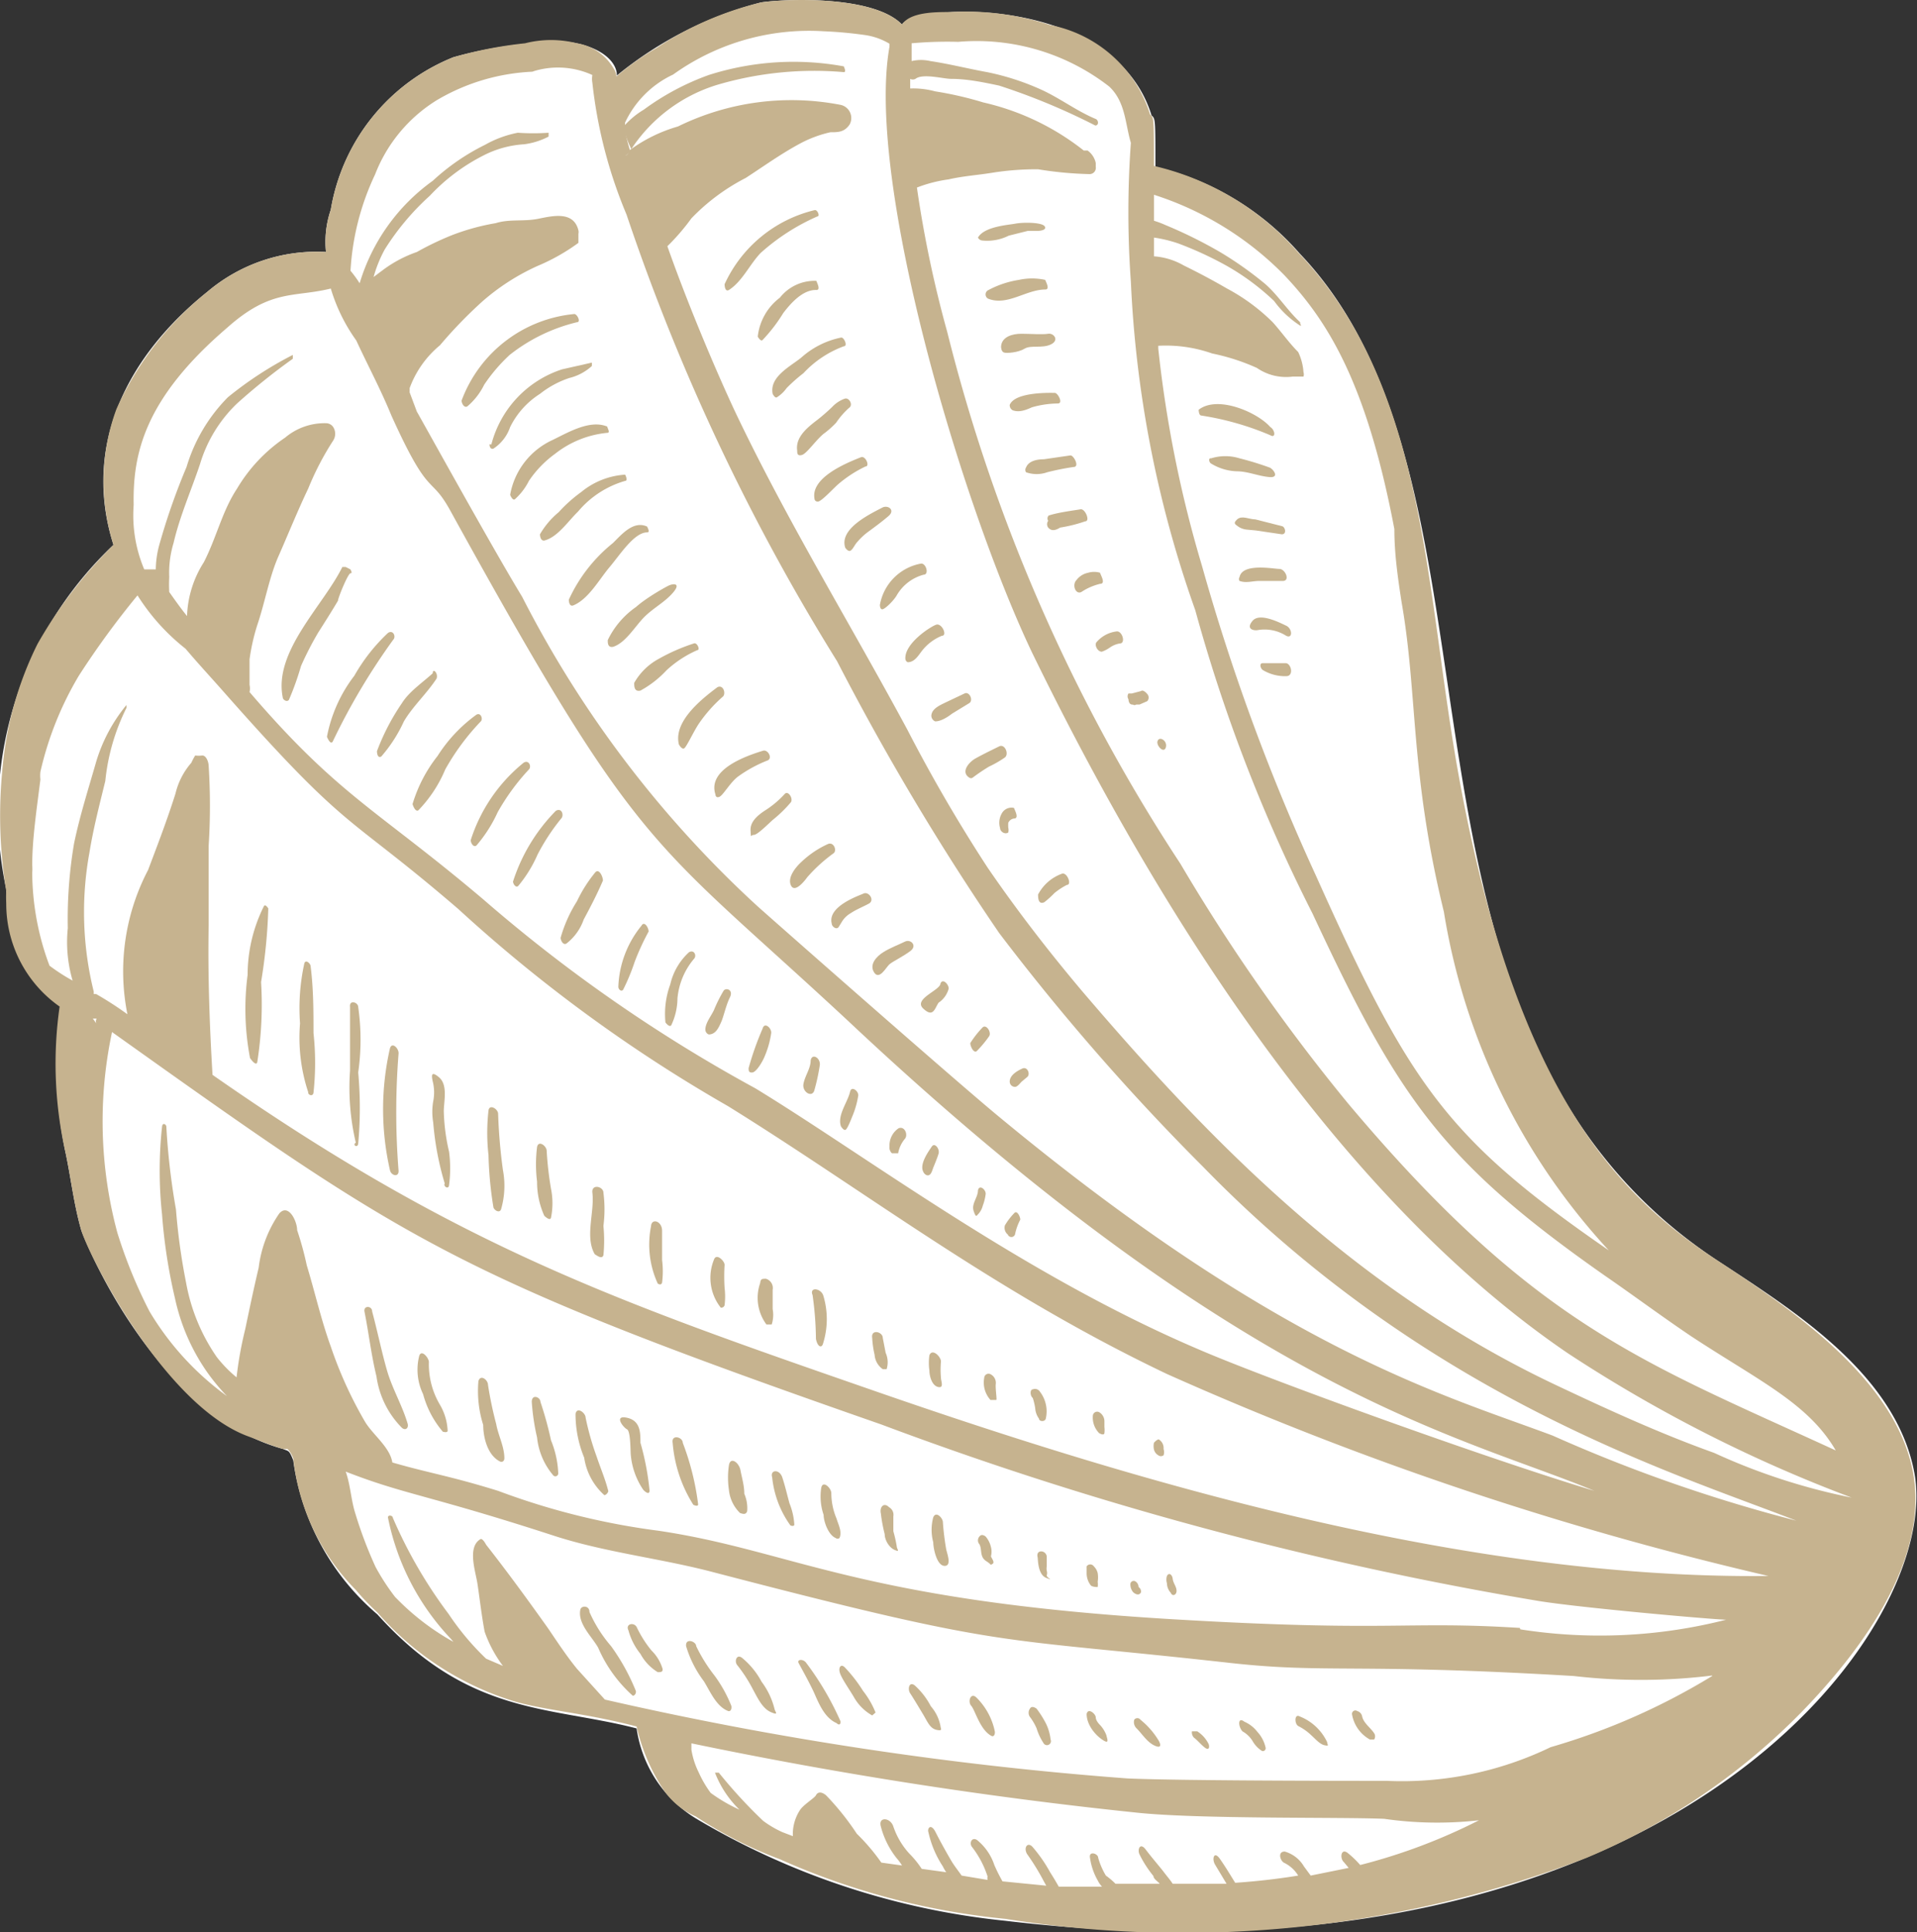 <?xml version="1.0" encoding="UTF-8"?> <svg xmlns="http://www.w3.org/2000/svg" viewBox="0 0 39.87 40.18"><rect x="0" y="0" width="39.87" height="40.18" fill="#333333" stroke="none"/> <defs> <style>.cls-1{fill:#fff;}.cls-2{fill:#c6b38f;}</style> </defs> <g id="Слой_2" data-name="Слой 2"> <g id="Слой_1-2" data-name="Слой 1"> <path class="cls-1" d="M9.43,1.19A4.15,4.15,0,0,0,6.88,4.36a2.07,2.07,0,0,0-.1.88,3.51,3.51,0,0,0-2.47.83C2.66,7.39,1.7,9.25,2.36,11.33A7.64,7.64,0,0,0,.13,18.49a3,3,0,0,0,1.16,2.4A8.38,8.38,0,0,0,1.37,24c.11.53.17,1.06.32,1.58.05.16,1.5,3.81,4.2,4.55.1.05.12,0,.21.24a5.11,5.11,0,0,0,1.75,3.2c1.9,2.11,3.58,1.9,5.39,2.37a2.63,2.63,0,0,0,1.23,1.87,15.69,15.69,0,0,0,6.44,2.13c13.91,1.65,19.53-6.15,18.9-9.34-.39-2-2.43-3.3-4-4.33-7.64-4.93-4-16-8.78-21a5.7,5.7,0,0,0-3-1.8c0-1,0-1-.08-1.07C23.17-.14,19,.08,18.76.51c-.6-.62-2.48-.53-2.93-.46a7.81,7.81,0,0,0-3,1.52c0-.45-.78-.87-1.88-.66A8.55,8.55,0,0,0,9.43,1.19Z"></path> <path class="cls-2" d="M9.43,1.19A4.15,4.15,0,0,0,6.88,4.36a2.07,2.07,0,0,0-.1.88,3.51,3.51,0,0,0-2.47.83A6.55,6.55,0,0,0,2.42,8.51a4.34,4.34,0,0,0-.06,2.82h0A9.46,9.46,0,0,0,.78,13.39,7.22,7.22,0,0,0,.05,16a9.75,9.75,0,0,0,.08,2.53,2,2,0,0,0,0,.24,2.61,2.61,0,0,0,1.11,2.16A8.38,8.38,0,0,0,1.37,24c.11.53.17,1.06.32,1.58s1.74,3.66,3.48,4.29c.22.08.47.19.72.26l.09,0a.53.53,0,0,1,.12.2,4.58,4.58,0,0,0,1.3,2.73,5,5,0,0,0,.45.47,6.16,6.16,0,0,0,2.89,1.86c.65.18,1.48.24,2.5.51a4,4,0,0,0,.59,1.36,1.58,1.58,0,0,0,.64.51,8.74,8.74,0,0,0,1.75.89,15.08,15.08,0,0,0,4.69,1.24A23.39,23.39,0,0,0,33,38.63a13.64,13.64,0,0,0,4.44-3c1.22-1.25,2.71-3.18,2.34-5.05s-2.43-3.3-4-4.33C33.86,25,31.59,23,30.35,16.19,29.63,12.27,29.7,8.08,27,5.25a5.7,5.7,0,0,0-3-1.8c0-1,0-1-.08-1.07A2.72,2.72,0,0,0,21.84.52,5.65,5.65,0,0,0,19.76.25c-.31,0-.83,0-1,.26-.6-.62-2.48-.53-2.93-.46A6.78,6.78,0,0,0,13.65,1a5.45,5.45,0,0,0-.83.59.32.32,0,0,0-.06-.17A1.08,1.08,0,0,0,12,.9a2.19,2.19,0,0,0-1.08,0A8.55,8.55,0,0,0,9.43,1.19ZM4.73,6.81C5.64,6,6.11,6.19,6.88,6a3.62,3.62,0,0,0,.53,1.08c.24.52.5,1,.73,1.56.79,1.75.8,1.22,1.21,1.95,4,7.26,4.15,6.79,8.28,10.63C25.91,29,30.36,29.84,33.16,31c-2.23-.67-6.82-2.33-8.25-2.95-3.65-1.56-6.87-4-9.2-5.42a31.86,31.86,0,0,1-5.66-3.93c-2.21-1.87-3-2.14-4.86-4.31a.33.33,0,0,0,0-.15c0-.18,0-.34,0-.53A4.27,4.27,0,0,1,5.35,13c.16-.47.25-1,.44-1.43s.4-.95.62-1.41a5.94,5.94,0,0,1,.52-1,.26.26,0,0,0,0-.28h0a.18.18,0,0,0-.15-.08h0a1.27,1.27,0,0,0-.85.3,3.32,3.32,0,0,0-1,1.06c-.31.47-.42,1-.69,1.53a2.21,2.21,0,0,0-.35,1.12c-.13-.16-.25-.33-.37-.5a2.91,2.91,0,0,1,0-.31,2.13,2.13,0,0,1,.09-.71c.13-.56.37-1.1.55-1.64a2.89,2.89,0,0,1,.77-1.26,13.11,13.11,0,0,1,1.16-.93s0-.1,0-.08a7.64,7.64,0,0,0-1.35.88,3.46,3.46,0,0,0-.86,1.45,13.69,13.69,0,0,0-.57,1.63,2,2,0,0,0-.07.5H3a2.89,2.89,0,0,1-.22-1.34C2.76,9.44,3,8.29,4.73,6.81Zm3.21-.1s0,0,0,.06v0ZM6.14,9.3a.28.28,0,0,0-.13,0A.28.28,0,0,1,6.14,9.3ZM4.29,12.39a.19.19,0,0,0-.09.12A.19.19,0,0,1,4.29,12.39Zm-.19.74h0s0,0,0,0l0,.12ZM6.56,30.48v0l0,0h0l0,0v0l0,0h0Zm.06.49a3,3,0,0,1,0-.31,1.84,1.84,0,0,0,0,.33Zm-1-1.49v0Zm4.84,3.65,0,0,0,0ZM6,26.4v0ZM2,21.28a.86.86,0,0,0-.07-.1h0l.08,0A.13.13,0,0,0,2,21.28ZM30.76,37.85a11.92,11.92,0,0,1-2.47.93,2,2,0,0,0-.26-.25c-.14-.11-.17.11-.08.19l.1.12-.79.16-.14-.19a.68.68,0,0,0-.4-.31c-.16,0-.09.21,0,.24A.7.7,0,0,1,27,39c-.43.07-.87.12-1.31.15-.1-.16-.2-.33-.32-.5s-.17,0-.1.12l.24.4c-.37,0-.75,0-1.12,0-.06-.09-.13-.17-.19-.25s-.25-.3-.37-.46-.18,0-.13.1a2.31,2.31,0,0,0,.29.45c0,.06.09.11.13.16H23.2A1.5,1.5,0,0,0,23,39a1.53,1.53,0,0,1-.16-.37c0-.09-.2-.15-.17,0a1.31,1.31,0,0,0,.16.47.51.51,0,0,0,.09.13l-.9,0q-.09-.16-.18-.3a3,3,0,0,0-.36-.52c-.1-.12-.2,0-.12.14a4.85,4.85,0,0,1,.35.57l.05.09-.91-.09a3.59,3.59,0,0,1-.17-.34,1.12,1.12,0,0,0-.36-.52c-.11-.07-.17.07-.1.15a2,2,0,0,1,.32.61.14.14,0,0,0,0,.07L20,39c-.07-.1-.15-.2-.21-.3s-.23-.4-.33-.6-.18-.08-.15,0a2.11,2.11,0,0,0,.3.71.75.75,0,0,0,.07.12l-.51-.07a2,2,0,0,0-.26-.32,1.59,1.59,0,0,1-.33-.56c-.06-.19-.32-.21-.26,0a1.78,1.78,0,0,0,.33.66,1,1,0,0,1,.11.15l-.43-.06a4.15,4.15,0,0,0-.51-.6,5.48,5.48,0,0,0-.64-.8c-.11-.09-.18-.06-.21,0s-.27.2-.34.32a.92.92,0,0,0-.14.53l-.21-.08a2.1,2.1,0,0,1-.41-.24,10.32,10.32,0,0,1-.92-1s-.1,0-.08,0a2.16,2.16,0,0,0,.51.77,3.34,3.34,0,0,1-.6-.35,2.3,2.3,0,0,1-.25-.43,1.61,1.61,0,0,1-.15-.47c0-.05,0-.09,0-.13a92.19,92.19,0,0,0,9.25,1.44c1.29.14,4.27.09,5.16.13A7.76,7.76,0,0,0,30.76,37.85Zm4.85-3a13.81,13.81,0,0,1-3.36,1.48,7.11,7.11,0,0,1-3.41.7c-.65,0-4.26,0-5.39-.05a73.1,73.1,0,0,1-10.87-1.64L12,34.7c-.22-.27-.41-.56-.6-.84-.42-.59-.85-1.18-1.29-1.74h0S10.05,32,10,32c-.29.16-.11.67-.07.93s.09.69.15,1a2.64,2.64,0,0,0,.38.71l-.35-.15a5.5,5.5,0,0,1-.78-.93,9.74,9.74,0,0,1-1.16-2c0-.05-.11-.07-.1,0a5.11,5.11,0,0,0,1.31,2.52l.05.06a5.13,5.13,0,0,1-1.12-.84l-.09-.09a4.54,4.54,0,0,1-.41-.63,8.73,8.73,0,0,1-.42-1.11c-.09-.28-.1-.59-.2-.87,1.23.48,1.7.48,4.29,1.32,1.09.36,2.25.48,3.35.77,6.25,1.63,5.76,1.33,10.77,1.89,2,.22,2.59,0,7.13.27A12.13,12.13,0,0,0,35.61,34.84Zm-4-1c-2.41-.15-2.65.09-7.22-.18-6.55-.39-7.88-1.42-10.69-1.84A14.94,14.94,0,0,1,10.36,31c-1-.31-1.44-.37-2.2-.59-.05-.32-.41-.58-.57-.85A8.51,8.51,0,0,1,6.88,28c-.2-.55-.33-1.13-.5-1.69a6.61,6.61,0,0,0-.2-.73c0-.19-.18-.56-.37-.35a2.51,2.51,0,0,0-.43,1.13c-.1.42-.19.85-.28,1.28a7.75,7.75,0,0,0-.18,1,2.71,2.71,0,0,1-.41-.42,3.93,3.93,0,0,1-.64-1.55,12.92,12.92,0,0,1-.21-1.52,14.39,14.39,0,0,1-.2-1.72c0-.05-.08-.1-.09,0a8.51,8.51,0,0,0,0,1.82A11.23,11.23,0,0,0,3.64,27a4.22,4.22,0,0,0,.66,1.52,4.32,4.32,0,0,0,.42.51,5.92,5.92,0,0,1-1.61-1.76,10.09,10.09,0,0,1-.67-1.64,8.9,8.9,0,0,1-.11-4.17c6.15,4.38,7.08,5.05,16,8.16A73.43,73.43,0,0,0,32,33.29c.86.14,3.57.38,3.9.39A10.64,10.64,0,0,1,31.62,33.88ZM18.24,28.94c-5.36-1.86-8.68-3-13.82-6.59-.06-1-.1-2.08-.08-3.12,0-.55,0-1.1,0-1.65a13,13,0,0,0,0-1.65c0-.08-.05-.23-.14-.22s-.11,0-.14,0a1.09,1.09,0,0,0-.08.15,1.5,1.5,0,0,0-.33.64c-.17.54-.37,1.06-.57,1.59a4.54,4.54,0,0,0-.43,3A7.22,7.22,0,0,0,2,20.67l-.05,0v-.05a6.86,6.86,0,0,1-.09-2.89c.08-.5.21-1,.33-1.49a4.37,4.37,0,0,1,.44-1.52s0-.09,0-.06A3.37,3.37,0,0,0,2,15.84c-.16.56-.34,1.12-.46,1.7a9.42,9.42,0,0,0-.13,1.76,2.85,2.85,0,0,0,.1,1.09,3.94,3.94,0,0,1-.48-.31l0,0L1,20a5.59,5.59,0,0,1-.33-1.85.92.92,0,0,0,0-.16c0-.54.09-1.14.17-1.78a.75.75,0,0,1,0-.16,6.87,6.87,0,0,1,.8-2,17.81,17.81,0,0,1,1.22-1.67,4.37,4.37,0,0,0,1,1.11c.27.32.56.63.84.95,2.6,2.94,2.48,2.44,4.83,4.46A31.35,31.35,0,0,0,15.14,23c2.89,1.79,5.56,3.87,9.13,5.57a68.6,68.6,0,0,0,12.51,4.2C30.47,32.84,23.72,30.84,18.24,28.94ZM26.71,5.72C27.6,6.66,28.42,7.94,29,11c0,.51.07,1,.15,1.52.34,1.94.17,3.53.88,6.44A13.54,13.54,0,0,0,33.46,26c-3.36-2.32-4.13-3.42-6.09-7.79A43.65,43.65,0,0,1,25,11.77a25,25,0,0,1-.91-4.52V7.19a2.9,2.9,0,0,1,1.12.16,4.39,4.39,0,0,1,.93.3,1.07,1.07,0,0,0,.75.18h0l.07,0c.06,0,.12,0,.15,0h0a.14.14,0,0,0,0-.09A1.14,1.14,0,0,0,27,7.32c-.19-.19-.35-.42-.53-.62A4.06,4.06,0,0,0,25.52,6q-.43-.25-.9-.48A1.44,1.44,0,0,0,24,5.33c0-.13,0-.26,0-.39a.76.76,0,0,1-.16-.06.76.76,0,0,0,.16.06,2.8,2.8,0,0,1,.5.12,7.34,7.34,0,0,1,1,.46,5,5,0,0,1,1,.74,2,2,0,0,0,.54.51c.05,0,0,0,0-.07-.26-.24-.45-.55-.72-.79a7.47,7.47,0,0,0-.93-.66,9.46,9.46,0,0,0-1.15-.57A1.93,1.93,0,0,0,24,4.59c0-.18,0-.36,0-.54A6.63,6.63,0,0,1,26.71,5.72Zm-2.84.16a.53.53,0,0,1-.11-.21A.53.53,0,0,0,23.87,5.88Zm-.08.52a.53.53,0,0,0,.16.17l.1.06v0L24,6.57h0a.52.52,0,0,1-.16-.17.23.23,0,0,1-.06-.12A.27.27,0,0,0,23.79,6.4ZM19.93.87a4.49,4.49,0,0,1,3.14.93c.34.32.33.77.45,1.17a20.06,20.06,0,0,0,0,2.89,23.45,23.45,0,0,0,1.34,6.83A33.5,33.5,0,0,0,27.3,19c1.79,3.84,2.69,5.15,6.07,7.52.61.42,1.2.86,1.81,1.27,1.4.92,2.43,1.39,3,2.37-4-1.84-6.25-2.59-10.13-7.2a39.22,39.22,0,0,1-3.5-5A36,36,0,0,1,19.7,6.9a24.1,24.1,0,0,1-.63-3,2.91,2.91,0,0,1,.66-.17c.3-.07.62-.09.92-.14a5.86,5.86,0,0,1,.94-.07,7.6,7.6,0,0,0,1.06.1.13.13,0,0,0,.14-.15s0,0,0-.08a.43.43,0,0,0-.17-.26l-.08,0a5.24,5.24,0,0,0-2.09-1,7.29,7.29,0,0,0-1-.23,1.73,1.73,0,0,0-.52-.06v-.2a.12.12,0,0,0,.11,0c.15-.12.58,0,.74,0,.33,0,.67.07,1,.14a13.56,13.56,0,0,1,2,.83c.08,0,.07-.12,0-.14-.38-.16-.71-.41-1.09-.59a5.25,5.25,0,0,0-1.16-.38c-.39-.07-.78-.17-1.18-.23a.86.86,0,0,0-.39,0c0-.12,0-.25,0-.37A8.39,8.39,0,0,1,19.93.87ZM17.13.65A8.65,8.65,0,0,1,18,.73a1.36,1.36,0,0,1,.5.18l0,.06C18,3.76,20,10.5,21.47,13.58c2.58,5.29,6.32,11.28,11.14,14.56a29.82,29.82,0,0,0,5.9,3v0a12.88,12.88,0,0,1-2.86-.93c-1.12-.4-2.21-.9-3.29-1.41-4.23-2-7.26-5.15-9.87-8.21-.69-.82-1.34-1.66-1.95-2.55a32.55,32.55,0,0,1-1.67-2.87C17.7,13,16.43,10.93,15.37,8.73c-.33-.68-1-2.22-1.49-3.61a4.52,4.52,0,0,0,.5-.58,4.27,4.27,0,0,1,1.13-.84c.37-.24.73-.5,1.12-.71a2.48,2.48,0,0,1,.64-.24c.16,0,.29,0,.4-.16a.28.28,0,0,0-.19-.41,5.36,5.36,0,0,0-3.38.45,3.17,3.17,0,0,0-1,.49l0,0s0,0,0,0v0l0,0Q13,2.79,13,2.62h0s0-.05,0-.07h0a2.07,2.07,0,0,1,1-1A4.85,4.85,0,0,1,17.13.65ZM13,3.24h0a.13.13,0,0,0,.07-.06v0a.1.1,0,0,1-.07.06.16.16,0,0,1-.1-.05A.16.16,0,0,0,13,3.24Zm.07-.11,0,0Zm-2-1.64a1.72,1.72,0,0,1,1.25.07.45.45,0,0,0,0,.16,9.8,9.8,0,0,0,.71,2.74,44.37,44.37,0,0,0,4.38,9.29,53.63,53.63,0,0,0,3.37,5.65,47.6,47.6,0,0,0,4.24,4.86c4.67,4.8,9.74,6.35,12.34,7.36a32,32,0,0,1-5.07-1.77c-2.27-.85-5.64-1.76-11.55-6.66-1-.83-4.87-4.24-5-4.36a22.76,22.76,0,0,1-4.88-6.42c-.61-1-2.14-3.77-2.19-3.85l-.15-.4,0-.09a2.08,2.08,0,0,1,.63-.89,9.45,9.45,0,0,1,.88-.91,4.62,4.62,0,0,1,1.15-.74,4.15,4.15,0,0,0,.85-.48s0-.12,0-.19a.16.16,0,0,0,0-.07c-.1-.41-.54-.3-.84-.24s-.59,0-.88.09a4.71,4.71,0,0,0-.91.25,6.13,6.13,0,0,0-.73.35,2.61,2.61,0,0,0-.7.37l-.2.15a2.72,2.72,0,0,1,.23-.57,5.28,5.28,0,0,1,.94-1.12,4,4,0,0,1,1.12-.84A2.13,2.13,0,0,1,10.9,3a1.52,1.52,0,0,0,.51-.16s0-.08,0-.08a4.58,4.58,0,0,1-.64,0,2.24,2.24,0,0,0-.68.25A4.58,4.58,0,0,0,9,3.76,4.05,4.05,0,0,0,7.48,5.89a2.48,2.48,0,0,0-.19-.26,5.37,5.37,0,0,1,.51-2A3.15,3.15,0,0,1,9.09,2.08,4.27,4.27,0,0,1,11.1,1.49Z"></path> <path class="cls-2" d="M5.35,22.09a7.73,7.73,0,0,0,.08-1.67,11.32,11.32,0,0,0,.15-1.53s-.06-.1-.09-.05a3.2,3.2,0,0,0-.34,1.43A5.46,5.46,0,0,0,5.2,22S5.32,22.18,5.35,22.09Z"></path> <path class="cls-2" d="M6.52,22.72a5.72,5.72,0,0,0,0-1.24c0-.46,0-.92-.06-1.39,0-.05-.1-.15-.13-.06a4.34,4.34,0,0,0-.09,1.25,3.61,3.61,0,0,0,.17,1.43C6.4,22.77,6.51,22.81,6.52,22.72Z"></path> <path class="cls-2" d="M7.45,23.78a8.12,8.12,0,0,0,0-1.48,4.76,4.76,0,0,0,0-1.36c0-.1-.19-.16-.17,0,0,.44,0,.88,0,1.32a5,5,0,0,0,.12,1.5C7.32,23.81,7.44,23.88,7.45,23.78Z"></path> <path class="cls-2" d="M8.29,24.35a15.4,15.4,0,0,1,0-2.45c0-.11-.14-.24-.18-.1a5.69,5.69,0,0,0,0,2.53C8.13,24.44,8.29,24.49,8.29,24.35Z"></path> <path class="cls-2" d="M9.34,24.64a2.67,2.67,0,0,0,0-.69,4.12,4.12,0,0,1-.11-.84c0-.21.09-.55-.1-.71s-.15,0-.12.13a.94.94,0,0,1,0,.37,1.3,1.3,0,0,0,0,.44,6.06,6.06,0,0,0,.24,1.27C9.21,24.66,9.33,24.75,9.34,24.64Z"></path> <path class="cls-2" d="M10.46,24.33a11.3,11.3,0,0,1-.1-1.17c0-.1-.18-.21-.2-.07a4.13,4.13,0,0,0,0,.93,7.74,7.74,0,0,0,.1,1.07c0,.06.12.15.16.06A1.75,1.75,0,0,0,10.46,24.33Z"></path> <path class="cls-2" d="M11.46,25.32a1.52,1.52,0,0,0,0-.6,7.08,7.08,0,0,1-.09-.79c0-.1-.17-.23-.2-.08a2.89,2.89,0,0,0,0,.72,1.71,1.71,0,0,0,.15.71S11.44,25.4,11.46,25.32Z"></path> <path class="cls-2" d="M12.55,26.1a3.08,3.08,0,0,0,0-.61,2.67,2.67,0,0,0,0-.69c0-.13-.25-.19-.23,0,.05.4-.16.92.05,1.28C12.42,26.11,12.52,26.19,12.55,26.1Z"></path> <path class="cls-2" d="M13.77,26.67a1.85,1.85,0,0,0,0-.47c0-.21,0-.41,0-.61s-.22-.27-.23-.09a1.94,1.94,0,0,0,.14,1.19S13.75,26.74,13.77,26.67Z"></path> <path class="cls-2" d="M15.07,27.14a1.47,1.47,0,0,0,0-.36,3.84,3.84,0,0,1,0-.48c0-.08-.17-.25-.22-.11a1,1,0,0,0,.14,1A.07.07,0,0,0,15.07,27.14Z"></path> <path class="cls-2" d="M16.07,27.22c0-.13,0-.27,0-.4a.2.2,0,0,0-.14-.23c-.08,0-.11,0-.12.09h0a.93.93,0,0,0,.13.86s.09,0,.11,0A.65.65,0,0,0,16.07,27.22Z"></path> <path class="cls-2" d="M17.12,27.93a1.69,1.69,0,0,0,0-1c-.06-.15-.29-.17-.22,0a6.84,6.84,0,0,1,.07.91C17,28,17.09,28.05,17.12,27.93Z"></path> <path class="cls-2" d="M18.42,28.13l-.06-.31c0-.13-.25-.19-.22,0a2,2,0,0,0,.05.35.4.4,0,0,0,.17.3s.07,0,.08,0A.48.48,0,0,0,18.42,28.13Z"></path> <path class="cls-2" d="M19.57,28.65a1.93,1.93,0,0,1,0-.34c0-.1-.18-.28-.24-.13a1.12,1.12,0,0,0,0,.32c0,.11.05.31.18.34S19.57,28.72,19.57,28.65Z"></path> <path class="cls-2" d="M20.71,28.78a.2.2,0,0,0-.1-.2.09.09,0,0,0-.14.07.54.54,0,0,0,.13.46s.1,0,.12,0S20.7,28.89,20.71,28.78Z"></path> <path class="cls-2" d="M21.63,28.94a.12.12,0,0,0-.15-.05c-.06,0-.06.13,0,.18a1.29,1.29,0,0,1,.05.21.42.42,0,0,0,.08.22c0,.06.12.07.14,0A.67.67,0,0,0,21.63,28.94Z"></path> <path class="cls-2" d="M22.73,29.43a.46.46,0,0,0,.13.37s.1.06.11,0a.56.56,0,0,0,0-.13s0,0,0-.05h0v-.06a.22.22,0,0,0-.1-.19A.09.09,0,0,0,22.73,29.43Z"></path> <path class="cls-2" d="M24,30a.33.33,0,0,0,0,.14.19.19,0,0,0,.09.12.09.09,0,0,0,.11,0,.2.2,0,0,0,0-.13.21.21,0,0,0-.1-.2C24.06,29.93,24,30,24,30Z"></path> <path class="cls-2" d="M8.48,29.61c-.11-.38-.32-.73-.43-1.11s-.2-.82-.31-1.23c0-.12-.18-.13-.16,0,.09.45.14.9.25,1.35a1.88,1.88,0,0,0,.53,1.07C8.43,29.75,8.5,29.7,8.48,29.61Z"></path> <path class="cls-2" d="M9.31,29.75a1.17,1.17,0,0,0-.16-.54,1.65,1.65,0,0,1-.23-.89c0-.08-.15-.27-.2-.13a1.17,1.17,0,0,0,.08.8,2,2,0,0,0,.41.78S9.31,29.8,9.31,29.75Z"></path> <path class="cls-2" d="M10.49,30.32c0-.24-.13-.48-.17-.71a7.78,7.78,0,0,1-.17-.81c0-.11-.16-.23-.2-.08a2.34,2.34,0,0,0,.1.91c0,.26.09.63.35.76C10.45,30.41,10.49,30.38,10.49,30.32Z"></path> <path class="cls-2" d="M11.61,30.63a2,2,0,0,0-.15-.68,7.27,7.27,0,0,0-.22-.8c0-.1-.18-.17-.18,0a4.55,4.55,0,0,0,.11.74,1.44,1.44,0,0,0,.33.78A.06.06,0,0,0,11.61,30.63Z"></path> <path class="cls-2" d="M12.65,31c-.06-.24-.16-.47-.24-.71a5.74,5.74,0,0,1-.23-.81c0-.1-.18-.24-.21-.08a2.38,2.38,0,0,0,.18.91,1.3,1.3,0,0,0,.42.78C12.63,31.08,12.66,31,12.65,31Z"></path> <path class="cls-2" d="M13.51,31a5.54,5.54,0,0,0-.19-1c0-.21,0-.46-.28-.52s-.08.2,0,.24.07.48.08.54a1.53,1.53,0,0,0,.26.72S13.5,31.11,13.51,31Z"></path> <path class="cls-2" d="M14.52,31.28A5.47,5.47,0,0,0,14.2,30c0-.12-.24-.18-.21,0a2.83,2.83,0,0,0,.43,1.29S14.52,31.34,14.52,31.28Z"></path> <path class="cls-2" d="M15.54,31.42a.76.76,0,0,0-.06-.36c0-.17-.05-.33-.08-.49s-.21-.29-.24-.1a1.75,1.75,0,0,0,0,.51.78.78,0,0,0,.23.48C15.47,31.49,15.52,31.49,15.54,31.42Z"></path> <path class="cls-2" d="M16.52,31.7a1.4,1.4,0,0,0-.1-.44c-.05-.18-.09-.36-.15-.54s-.26-.16-.21,0a2.07,2.07,0,0,0,.38,1S16.52,31.75,16.52,31.7Z"></path> <path class="cls-2" d="M17.4,31.58a1.36,1.36,0,0,1-.11-.53c0-.11-.18-.28-.21-.11a1.18,1.18,0,0,0,.05.56c0,.14.1.42.25.48a.06.06,0,0,0,.08,0C17.52,31.85,17.43,31.69,17.4,31.58Z"></path> <path class="cls-2" d="M18.65,32.15a2.82,2.82,0,0,0-.07-.31c0-.1,0-.21,0-.31a.18.18,0,0,0-.09-.19h0c-.11-.11-.2,0-.17.13a3.25,3.25,0,0,0,.08.43c0,.12.09.28.21.33S18.65,32.21,18.65,32.15Z"></path> <path class="cls-2" d="M19.68,32.22a5.54,5.54,0,0,1-.07-.57c0-.08-.14-.24-.2-.1a1,1,0,0,0,0,.52c0,.12.07.48.23.49S19.7,32.31,19.68,32.22Z"></path> <path class="cls-2" d="M20.61,32.36a.38.38,0,0,0,0-.19.51.51,0,0,0-.11-.22s-.08-.07-.13,0a.12.12,0,0,0,0,.16c.06.11,0,.26.14.35s.07.09.13.06S20.62,32.4,20.61,32.36Z"></path> <path class="cls-2" d="M21.77,32.76h0a.17.17,0,0,0,0-.1.29.29,0,0,1,0-.09c0-.07,0-.14,0-.2s-.06-.12-.13-.11-.07.08-.06.12,0,.36.18.43S21.77,32.81,21.77,32.76Z"></path> <path class="cls-2" d="M22.83,33v0a.41.41,0,0,0,0-.11.58.58,0,0,0,0-.18.29.29,0,0,0-.08-.14.09.09,0,0,0-.15,0v0h0v0h0v.14a.41.41,0,0,0,.09.26C22.73,33,22.81,33,22.83,33Z"></path> <path class="cls-2" d="M22.83,33Z"></path> <path class="cls-2" d="M22.59,32.54s0,0,0,0h0Z"></path> <path class="cls-2" d="M23.68,33l0,0a.14.14,0,0,0-.07-.12.07.07,0,0,0-.1.05.25.25,0,0,0,.06.18s.11.1.16,0A.11.11,0,0,0,23.68,33Z"></path> <path class="cls-2" d="M24.47,33.08c0-.09-.07-.16-.08-.25s-.08-.14-.12-.06a.25.25,0,0,0,0,.15.3.3,0,0,0,.08.2C24.38,33.2,24.47,33.17,24.47,33.08Z"></path> <path class="cls-2" d="M13.22,35.15a4.38,4.38,0,0,0-.51-.92,2.83,2.83,0,0,1-.45-.71c0-.14-.17-.14-.19-.05h0c-.06.29.24.56.37.79a2.86,2.86,0,0,0,.72,1C13.21,35.26,13.24,35.19,13.22,35.15Z"></path> <path class="cls-2" d="M13.07,33.9a1.34,1.34,0,0,0,.25.49,1,1,0,0,0,.36.38c.06,0,.11,0,.1-.07a.89.89,0,0,0-.23-.38,2.34,2.34,0,0,1-.3-.47C13.2,33.72,13,33.76,13.07,33.9Z"></path> <path class="cls-2" d="M15.21,35.47a2.8,2.8,0,0,0-.35-.63,3.26,3.26,0,0,1-.38-.61c0-.1-.23-.18-.21,0a2.29,2.29,0,0,0,.37.73c.13.21.26.53.51.62C15.21,35.59,15.22,35.51,15.21,35.47Z"></path> <path class="cls-2" d="M16.11,35.54a1.57,1.57,0,0,0-.27-.57,1.64,1.64,0,0,0-.41-.5c-.11-.08-.16.07-.1.15a3,3,0,0,1,.33.51c.09.16.19.39.37.47S16.12,35.59,16.11,35.54Z"></path> <path class="cls-2" d="M17.48,35.79a6.1,6.1,0,0,0-.71-1.21c-.06-.09-.2-.08-.16,0s.24.43.34.66.22.49.45.59C17.46,35.89,17.49,35.84,17.48,35.79Z"></path> <path class="cls-2" d="M18.21,35.61a1.82,1.82,0,0,0-.26-.45,3.05,3.05,0,0,0-.38-.49c-.08-.08-.14,0-.1.12s.19.33.29.5a1,1,0,0,0,.38.38A0,0,0,0,0,18.21,35.61Z"></path> <path class="cls-2" d="M19.56,35.89a.87.87,0,0,0-.2-.41,1.54,1.54,0,0,0-.33-.43c-.12-.1-.16.07-.1.16s.18.29.27.44.14.29.28.32S19.56,35.94,19.56,35.89Z"></path> <path class="cls-2" d="M20.69,36a1.38,1.38,0,0,0-.38-.7c-.12-.12-.19.08-.11.17s.18.49.41.62C20.67,36.13,20.7,36.06,20.69,36Z"></path> <path class="cls-2" d="M21.85,36.17a1,1,0,0,0-.1-.34,2.2,2.2,0,0,0-.19-.3s-.1-.08-.14,0a.15.15,0,0,0,0,.17,1.16,1.16,0,0,1,.14.24,1.17,1.17,0,0,0,.14.3A.07.07,0,0,0,21.85,36.17Z"></path> <path class="cls-2" d="M22.6,35.64c0,.21.16.42.32.53s.11,0,.09-.09a.64.64,0,0,0-.14-.22s-.08-.08-.08-.15S22.63,35.5,22.6,35.64Z"></path> <path class="cls-2" d="M23.64,35.94c.12.12.22.29.38.36s.11-.06.07-.12a1.64,1.64,0,0,0-.37-.42.08.08,0,0,0-.13,0A.18.18,0,0,0,23.64,35.94Z"></path> <path class="cls-2" d="M24.83,36.13c.08.06.15.15.23.21s.1,0,.08-.07A.66.66,0,0,0,24.9,36s-.09,0-.11,0A.16.16,0,0,0,24.83,36.13Z"></path> <path class="cls-2" d="M25.84,36a.58.58,0,0,1,.21.2.58.58,0,0,0,.2.21.06.06,0,0,0,.07-.08.71.71,0,0,0-.17-.32.68.68,0,0,0-.27-.21C25.74,35.69,25.75,35.9,25.84,36Z"></path> <path class="cls-2" d="M27,35.89a1.1,1.1,0,0,1,.28.2c.08.07.17.18.27.2s.06,0,.05-.07a1.06,1.06,0,0,0-.57-.53C26.92,35.63,26.92,35.84,27,35.89Z"></path> <path class="cls-2" d="M28.12,35.65a.74.74,0,0,0,.37.52s.08,0,.09,0a.12.12,0,0,0,0-.13c-.08-.12-.22-.21-.25-.35a.14.14,0,0,0-.1-.11A.07.07,0,0,0,28.12,35.65Z"></path> <path class="cls-2" d="M5.88,14.5c0,.05.09.11.13.05a5.83,5.83,0,0,0,.25-.7,6.61,6.61,0,0,1,.36-.7c.14-.22.28-.44.41-.66,0-.06.21-.57.26-.57s0-.07,0-.08l-.1-.05s-.05,0-.07,0C6.72,12.6,5.69,13.54,5.88,14.5Z"></path> <path class="cls-2" d="M20.9,25.48a.18.18,0,0,0,.06.19.08.08,0,0,0,.15,0,1.15,1.15,0,0,1,.11-.31c0-.06-.07-.21-.13-.13A1.32,1.32,0,0,0,20.9,25.48Z"></path> <path class="cls-2" d="M20.34,24.75c0,.15-.14.28-.09.43s.06.1.1.06a.4.4,0,0,0,.09-.17,1.05,1.05,0,0,0,.06-.24C20.51,24.74,20.37,24.62,20.34,24.75Z"></path> <path class="cls-2" d="M19.2,24.36a.14.14,0,0,0,.06.07c.1.05.13-.1.15-.15s.08-.19.11-.29-.08-.24-.14-.15S19.12,24.2,19.2,24.36Z"></path> <path class="cls-2" d="M18.5,23.84a.16.16,0,0,0,.05.14s.11,0,.13,0a.64.64,0,0,1,.14-.3c.07-.08,0-.27-.13-.22A.43.43,0,0,0,18.5,23.84Z"></path> <path class="cls-2" d="M17.68,22.7c-.05.22-.27.49-.19.72,0,0,.06.1.1.07s.11-.21.15-.31a1.82,1.82,0,0,0,.11-.4C17.86,22.69,17.71,22.57,17.68,22.7Z"></path> <path class="cls-2" d="M16.86,22.05c0,.17-.12.32-.15.49s.19.3.23.12a4.19,4.19,0,0,0,.11-.51C17.07,22,16.89,21.89,16.86,22.05Z"></path> <path class="cls-2" d="M15.86,21.39a6.15,6.15,0,0,0-.29.82c0,.05,0,.1.08.09s.21-.22.26-.35a1.93,1.93,0,0,0,.13-.47C16.05,21.38,15.9,21.24,15.86,21.39Z"></path> <path class="cls-2" d="M14.85,21c-.06.13-.18.27-.18.41a.11.11,0,0,0,.07.1c.15,0,.21-.15.26-.26s.1-.35.18-.51-.08-.21-.13-.14A3,3,0,0,0,14.85,21Z"></path> <path class="cls-2" d="M13.94,20.47a1.78,1.78,0,0,0-.1.79s.08.11.12.06a1.32,1.32,0,0,0,.13-.56,1.48,1.48,0,0,1,.35-.83c.05-.06,0-.19-.11-.13A1.3,1.3,0,0,0,13.94,20.47Z"></path> <path class="cls-2" d="M12.86,20.52c0,.05.06.11.1.06A4.29,4.29,0,0,0,13.2,20a5.11,5.11,0,0,1,.29-.63c0-.08-.09-.23-.15-.12A2.13,2.13,0,0,0,12.86,20.52Z"></path> <path class="cls-2" d="M12,18.74a2.86,2.86,0,0,0-.34.76c0,.05.05.16.12.12a1.08,1.08,0,0,0,.36-.5c.14-.26.28-.53.4-.81,0-.08-.08-.26-.16-.17A2.9,2.9,0,0,0,12,18.74Z"></path> <path class="cls-2" d="M10.67,18.33c0,.05.06.14.11.09a2.71,2.71,0,0,0,.4-.65,4.34,4.34,0,0,1,.5-.76c.05-.07,0-.22-.12-.15A3.71,3.71,0,0,0,10.67,18.33Z"></path> <path class="cls-2" d="M9.79,17.47c0,.06.06.16.12.11a2.9,2.9,0,0,0,.44-.69A4.63,4.63,0,0,1,11,16c.06-.06,0-.21-.11-.14A3.4,3.4,0,0,0,9.79,17.47Z"></path> <path class="cls-2" d="M9.1,15.72a3,3,0,0,0-.52,1s.05.17.12.13a2.73,2.73,0,0,0,.56-.85A4.89,4.89,0,0,1,10,15c.05-.05,0-.19-.09-.14A3.13,3.13,0,0,0,9.1,15.72Z"></path> <path class="cls-2" d="M8.36,14.62a4.64,4.64,0,0,0-.52,1s0,.16.09.11A3,3,0,0,0,8.4,15c.19-.32.47-.57.68-.89C9.12,14,9,13.88,9,14,8.78,14.2,8.51,14.38,8.36,14.62Z"></path> <path class="cls-2" d="M7.37,14.05a3,3,0,0,0-.57,1.27s.07.18.12.1A13.62,13.62,0,0,1,8.18,13.3c.06-.06,0-.21-.11-.14A3.77,3.77,0,0,0,7.37,14.05Z"></path> <path class="cls-2" d="M9.6,8.33c0,.05.05.16.12.12A1.39,1.39,0,0,0,10.07,8a3.48,3.48,0,0,1,.53-.62A3.62,3.62,0,0,1,12,6.7c.09,0,0-.18-.06-.17A2.78,2.78,0,0,0,9.6,8.33Z"></path> <path class="cls-2" d="M10.18,9.24s0,.11.08.09a.87.87,0,0,0,.35-.45,1.72,1.72,0,0,1,.62-.69,2,2,0,0,1,.61-.33,1.07,1.07,0,0,0,.47-.25s0-.08,0-.07l-.62.14a2.23,2.23,0,0,0-1.47,1.56Z"></path> <path class="cls-2" d="M10.61,10.29s.05.13.1.09A1.28,1.28,0,0,0,11,10a2.22,2.22,0,0,1,.54-.56A2.07,2.07,0,0,1,12.63,9c.07,0,0-.1,0-.13-.36-.15-.81.12-1.14.28A1.55,1.55,0,0,0,10.61,10.29Z"></path> <path class="cls-2" d="M11.62,10.65a1.71,1.71,0,0,0-.39.46s0,.14.09.13c.28-.07.5-.41.7-.6A2,2,0,0,1,13,10c.07,0,0-.14,0-.13a1.59,1.59,0,0,0-.91.36A3,3,0,0,0,11.62,10.65Z"></path> <path class="cls-2" d="M11.83,12.47s0,.15.09.12c.32-.13.54-.54.76-.8s.51-.72.78-.72c.07,0,0-.11,0-.12-.28-.13-.52.15-.71.34A3.24,3.24,0,0,0,11.83,12.47Z"></path> <path class="cls-2" d="M13.23,12.62a1.78,1.78,0,0,0-.59.69c0,.06,0,.16.11.14.26-.08.46-.43.65-.62s.43-.31.6-.51,0-.19-.1-.14S13.43,12.44,13.23,12.62Z"></path> <path class="cls-2" d="M13.19,14.2c0,.07,0,.19.13.16a2.13,2.13,0,0,0,.54-.42,2.29,2.29,0,0,1,.64-.42c.07,0,0-.17-.07-.14a3.94,3.94,0,0,0-.73.32A1.29,1.29,0,0,0,13.19,14.2Z"></path> <path class="cls-2" d="M14.12,15.48s.06.11.11.08.2-.36.31-.52a3,3,0,0,1,.5-.56c.06-.07,0-.25-.12-.19C14.6,14.53,14,15,14.12,15.48Z"></path> <path class="cls-2" d="M14.88,16.52s0,.08.08.05.23-.31.4-.43a2.76,2.76,0,0,1,.61-.33c.1-.05,0-.23-.1-.2C15.51,15.72,14.71,16,14.88,16.52Z"></path> <path class="cls-2" d="M15.9,16.86c-.15.1-.3.23-.29.41s0,.09.07.09.28-.21.39-.31a2.67,2.67,0,0,0,.38-.37c.05-.08-.06-.25-.13-.17A2,2,0,0,1,15.9,16.86Z"></path> <path class="cls-2" d="M16.67,17.92c-.11.1-.3.32-.22.49s.29-.1.34-.17a3.27,3.27,0,0,1,.55-.5c.07-.06,0-.24-.12-.19A2,2,0,0,0,16.67,17.92Z"></path> <path class="cls-2" d="M17.3,19.21c0,.05.09.13.14.07l.08-.13a.52.52,0,0,1,.17-.16c.12-.08.25-.13.38-.2s0-.26-.11-.21S17.2,18.85,17.3,19.21Z"></path> <path class="cls-2" d="M18.37,19.8c-.13.08-.3.25-.19.42s.25-.11.32-.17.3-.17.44-.28,0-.25-.12-.19S18.51,19.71,18.37,19.8Z"></path> <path class="cls-2" d="M19.56,20.45c0,.14-.57.32-.36.52s.24,0,.32-.12a.51.51,0,0,0,.21-.29C19.74,20.48,19.61,20.33,19.56,20.45Z"></path> <path class="cls-2" d="M20.18,21.69c0,.07.08.24.15.15a2.31,2.31,0,0,0,.24-.29c.06-.08-.06-.27-.14-.18A2,2,0,0,0,20.18,21.69Z"></path> <path class="cls-2" d="M21,22.49a.11.11,0,0,0,.11.11c.05,0,.1-.07.14-.11l.12-.1c.06-.06,0-.22-.11-.17S21,22.36,21,22.49Z"></path> <path class="cls-2" d="M15.07,5.91s0,.17.09.12c.28-.18.43-.53.66-.77A4.42,4.42,0,0,1,17,4.5c.06,0,0-.15-.06-.13A2.77,2.77,0,0,0,15.07,5.91Z"></path> <path class="cls-2" d="M15.76,7s.06.11.1.07a3.33,3.33,0,0,0,.43-.56c.16-.21.41-.49.69-.48.1,0,0-.17,0-.19a.92.92,0,0,0-.76.35A1.17,1.17,0,0,0,15.76,7Z"></path> <path class="cls-2" d="M16.07,8.19s.05.1.09.07a.72.72,0,0,0,.2-.19,3.38,3.38,0,0,1,.35-.31,2.18,2.18,0,0,1,.84-.56c.09,0,0-.2-.06-.18a1.77,1.77,0,0,0-.83.42C16.42,7.63,16,7.84,16.07,8.19Z"></path> <path class="cls-2" d="M17,8.73c-.21.16-.46.36-.42.64,0,.05,0,.12.1.09s.29-.31.45-.44a1.94,1.94,0,0,0,.26-.23,1.63,1.63,0,0,1,.27-.31c.09-.06,0-.22-.09-.19a.65.65,0,0,0-.26.17A4,4,0,0,1,17,8.73Z"></path> <path class="cls-2" d="M16.94,10.37s0,.06.07.06.3-.25.41-.35A2.57,2.57,0,0,1,18,9.7c.1,0,0-.24-.1-.19C17.57,9.64,16.86,9.94,16.94,10.37Z"></path> <path class="cls-2" d="M17.58,11.39s.06.09.11.06.09-.13.14-.18a1.31,1.31,0,0,1,.21-.2c.15-.11.3-.22.44-.34s0-.23-.12-.18C18.07,10.7,17.45,11,17.58,11.39Z"></path> <path class="cls-2" d="M18.3,12.58s0,.09.05.09.23-.17.3-.29a.92.92,0,0,1,.56-.43c.12,0,.05-.25-.06-.23A1.06,1.06,0,0,0,18.3,12.58Z"></path> <path class="cls-2" d="M18.83,13.7a.08.08,0,0,0,.05.07c.14,0,.22-.14.29-.23a1,1,0,0,1,.42-.32c.12,0,0-.27-.12-.23S18.81,13.38,18.83,13.7Z"></path> <path class="cls-2" d="M19.37,14.88a.13.13,0,0,0,.08.12c.12,0,.26-.09.35-.16l.36-.22c.09-.06,0-.25-.1-.2l-.38.18C19.56,14.66,19.38,14.73,19.37,14.88Z"></path> <path class="cls-2" d="M20.29,15.77c-.13.07-.32.28-.13.4a.06.06,0,0,0,.07,0,4,4,0,0,1,.34-.23,2.17,2.17,0,0,0,.33-.19c.09-.07,0-.29-.12-.23S20.45,15.68,20.29,15.77Z"></path> <path class="cls-2" d="M20.8,17.22c0,.07.1.14.17.09a.21.21,0,0,0,0-.1,1,1,0,0,1,0-.1.15.15,0,0,1,.12-.09c.12,0,0-.2,0-.22a.23.23,0,0,0-.24.09A.39.39,0,0,0,20.8,17.22Z"></path> <path class="cls-2" d="M21.59,18.6c0,.06,0,.22.13.16a1.9,1.9,0,0,0,.21-.19,1.45,1.45,0,0,1,.26-.17c.11,0,0-.28-.11-.23A.91.91,0,0,0,21.59,18.6Z"></path> <path class="cls-2" d="M20.42,5a1,1,0,0,0,.56-.1l.4-.1.16,0c.06,0,.11,0,.07,0s.17,0,.12-.09-.45-.09-.61-.06-.65.06-.78.29A.11.11,0,0,0,20.42,5Z"></path> <path class="cls-2" d="M20.55,6.21c.4.16.79-.19,1.19-.19.11,0,0-.18,0-.2a1.28,1.28,0,0,0-.55,0,2,2,0,0,0-.63.21A.1.1,0,0,0,20.55,6.21Z"></path> <path class="cls-2" d="M20.82,7.21s0,.1.06.12.3,0,.43-.08.37,0,.55-.09.05-.24-.06-.22-.38,0-.56,0S20.83,7,20.82,7.21Z"></path> <path class="cls-2" d="M21,8.42a.12.12,0,0,0,.06.11c.13.05.27,0,.4-.06A2,2,0,0,1,22,8.39c.12,0,0-.22-.06-.22S21.11,8.14,21,8.42Z"></path> <path class="cls-2" d="M21.34,9.72a.09.09,0,0,0,0,.1.66.66,0,0,0,.44,0,5.35,5.35,0,0,1,.55-.11c.13,0,0-.25-.07-.24l-.55.08C21.6,9.55,21.4,9.57,21.34,9.72Z"></path> <path class="cls-2" d="M21.8,10.83a.12.12,0,0,0,0,.14c.07.08.15.06.25,0a3,3,0,0,0,.52-.13c.11,0,0-.27-.1-.25s-.45.06-.66.13A.09.09,0,0,0,21.8,10.83Z"></path> <path class="cls-2" d="M22.49,12.31a1.22,1.22,0,0,1,.39-.17c.13,0,0-.2,0-.23a.43.43,0,0,0-.25,0,.4.4,0,0,0-.24.15C22.29,12.16,22.37,12.37,22.49,12.31Z"></path> <path class="cls-2" d="M22.92,13.55a.7.7,0,0,0,.17-.09.5.5,0,0,1,.2-.08c.13,0,.05-.27-.07-.25a.65.65,0,0,0-.42.23C22.76,13.43,22.84,13.56,22.92,13.55Z"></path> <path class="cls-2" d="M23.54,14.42l-.07,0a.11.11,0,0,0,0,.12s0,.12.09.11a.06.06,0,0,0,.07,0l.07,0,.16-.07a.11.11,0,0,0,0-.15s-.08-.1-.13-.06Z"></path> <path class="cls-2" d="M24.07,15.43c0,.11.15.24.18.1S24.09,15.29,24.07,15.43Z"></path> <path class="cls-2" d="M24.93,8.52s0,.11.05.12a5.94,5.94,0,0,1,1.44.41c.12.07.1-.11,0-.17C26.16,8.58,25.33,8.21,24.93,8.52Z"></path> <path class="cls-2" d="M25.19,9.64a1.1,1.1,0,0,0,.53.16c.23,0,.45.1.68.12s.07-.18,0-.2a6.36,6.36,0,0,0-.62-.19,1,1,0,0,0-.59,0C25.12,9.52,25.15,9.62,25.19,9.64Z"></path> <path class="cls-2" d="M25.74,10.94c.12.09.23.07.38.09l.54.08c.11,0,.07-.16,0-.17l-.55-.14c-.13,0-.28-.09-.38,0S25.71,10.91,25.74,10.94Z"></path> <path class="cls-2" d="M25.78,12a.07.07,0,0,0,0,.08c.14.05.27,0,.41,0s.33,0,.49,0,.05-.25-.07-.25S25.84,11.7,25.78,12Z"></path> <path class="cls-2" d="M26.17,13.1a.84.84,0,0,1,.58.12c.14.07.13-.15,0-.21s-.55-.28-.7-.1S26.09,13.12,26.17,13.1Z"></path> <path class="cls-2" d="M26.26,13.93a.9.9,0,0,0,.49.13c.16,0,.11-.25,0-.27l-.24,0c-.07,0-.18,0-.25,0S26.21,13.89,26.26,13.93Z"></path> <path class="cls-2" d="M17.55,1.5c.06,0,0-.11,0-.12a5.81,5.81,0,0,0-2.81.18,5.31,5.31,0,0,0-1.35.72,1.73,1.73,0,0,0-.41.34q0,.17.15.48A3.29,3.29,0,0,1,15,1.74,7.13,7.13,0,0,1,17.55,1.5Z"></path> </g> </g> </svg> 